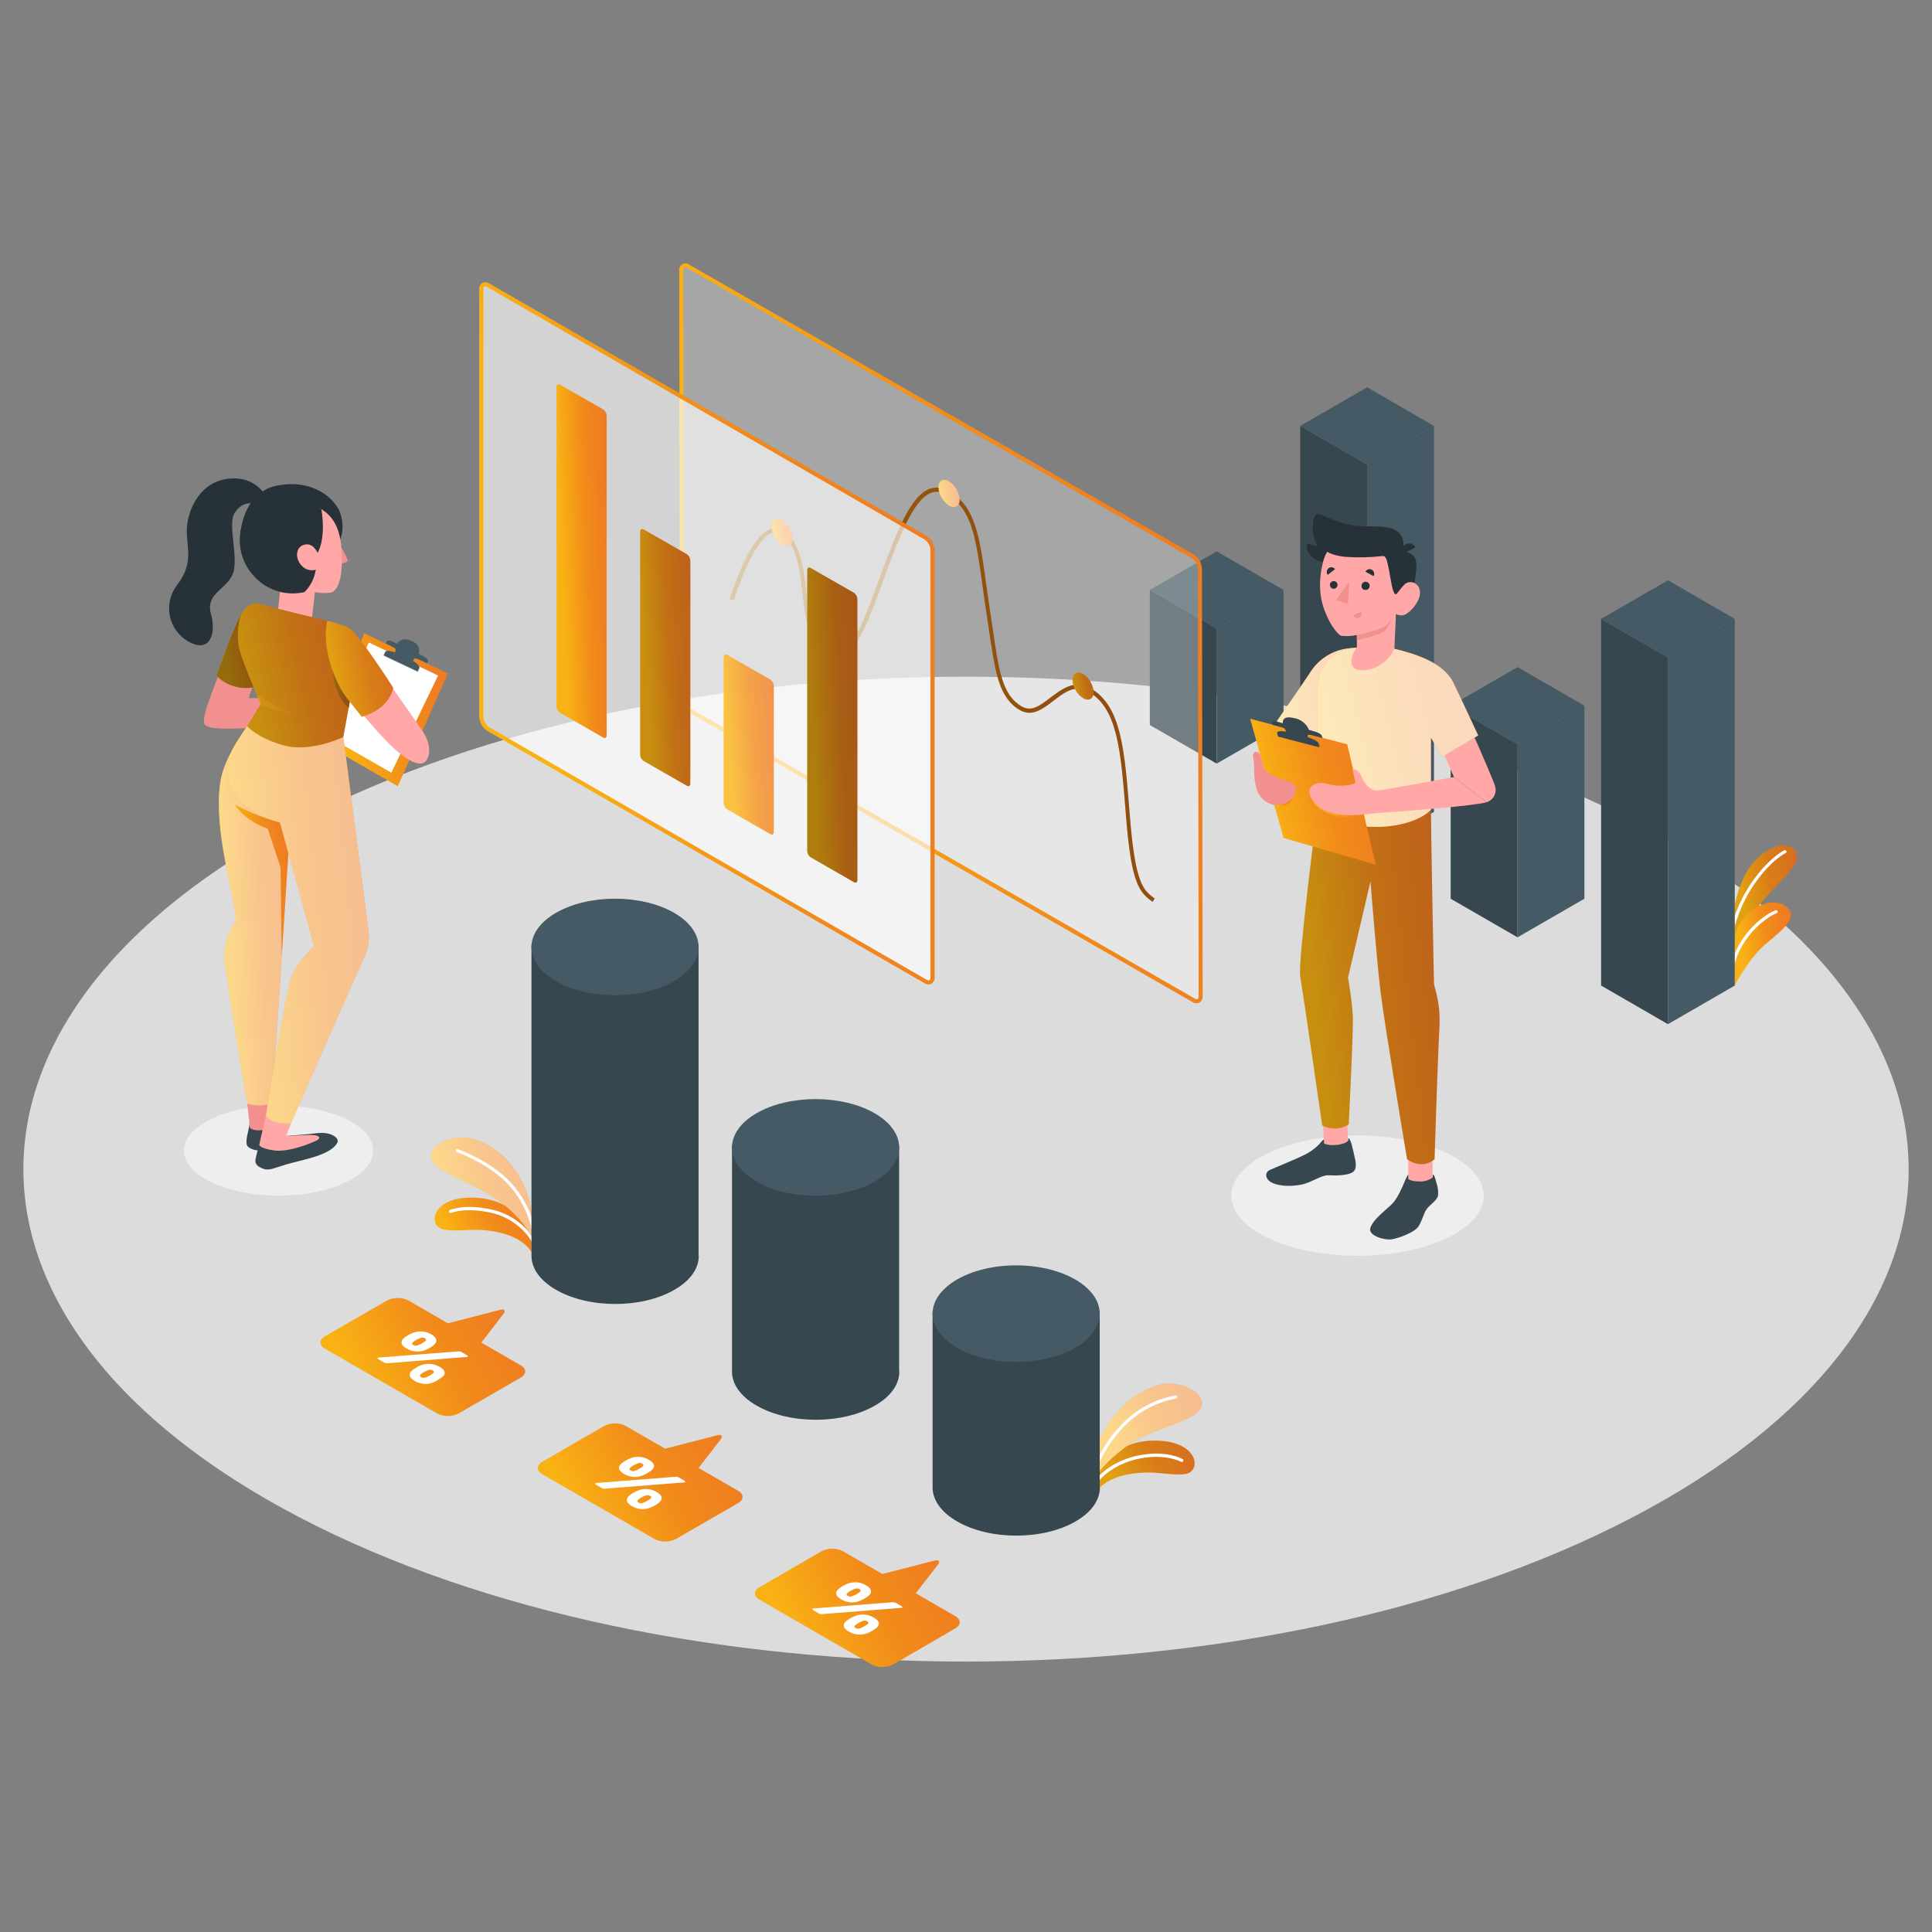 <svg width="324" height="324" viewBox="0 0 324 324" fill="none" xmlns="http://www.w3.org/2000/svg">
<rect x="0" y="0" width="324" height="324" fill="#808080" stroke="none"/>
<path d="M50.221 254.46C111.948 286.711 212.039 286.711 273.781 254.46C335.522 222.209 335.515 169.921 273.781 137.671C212.046 105.42 111.962 105.42 50.221 137.671C-11.521 169.921 -11.507 222.237 50.221 254.46Z" fill="#DCDCDC"/>
<path d="M46.716 200.509C55.473 200.509 62.572 197.126 62.572 192.953C62.572 188.781 55.473 185.398 46.716 185.398C37.958 185.398 30.859 188.781 30.859 192.953C30.859 197.126 37.958 200.509 46.716 200.509Z" fill="#EEEEEE"/>
<path d="M227.66 210.597C239.348 210.597 248.823 206.08 248.823 200.509C248.823 194.938 239.348 190.421 227.66 190.421C215.973 190.421 206.498 194.938 206.498 200.509C206.498 206.08 215.973 210.597 227.66 210.597Z" fill="#EEEEEE"/>
<path d="M290.928 159.005C290.928 159.005 292.563 153.955 297.883 148.573C300.229 146.199 301.761 144.543 301.271 143.128C300.829 141.88 299.339 141.231 297.207 142.238C294.178 143.674 292.135 146.337 290.928 151.685V159.005Z" fill="url(#paint0_linear_495_33619)"/>
<path opacity="0.1" d="M290.928 159.005C290.928 159.005 292.563 153.955 297.883 148.573C300.229 146.199 301.761 144.543 301.271 143.128C300.829 141.88 299.339 141.231 297.207 142.238C294.178 143.674 292.135 146.337 290.928 151.685V159.005Z" fill="black"/>
<path d="M290.588 155.831H290.526C290.46 155.814 290.403 155.77 290.368 155.711C290.333 155.652 290.323 155.581 290.34 155.514C292.237 148.186 297.143 143.646 299.22 142.597C299.283 142.568 299.354 142.564 299.42 142.586C299.485 142.607 299.54 142.654 299.572 142.715C299.601 142.776 299.605 142.846 299.583 142.911C299.561 142.975 299.515 143.028 299.455 143.06C297.447 144.074 292.693 148.49 290.844 155.645C290.827 155.7 290.793 155.747 290.747 155.781C290.701 155.815 290.645 155.832 290.588 155.831Z" fill="white"/>
<path d="M290.928 165.277C290.928 165.277 293.198 160.827 295.937 158.46C298.676 156.094 302.195 153.679 299.215 151.829C296.234 149.98 291.328 153.61 290.935 157.191L290.928 165.277Z" fill="url(#paint1_linear_495_33619)"/>
<path d="M290.59 162.11H290.535C290.469 162.094 290.412 162.052 290.376 161.994C290.339 161.936 290.327 161.867 290.342 161.8C291.632 156.28 296.262 153.161 297.801 152.644C297.864 152.63 297.93 152.641 297.986 152.674C298.042 152.707 298.084 152.759 298.104 152.821C298.124 152.882 298.12 152.949 298.093 153.008C298.066 153.067 298.019 153.114 297.96 153.14C296.58 153.61 292.067 156.68 290.846 161.917C290.83 161.973 290.797 162.022 290.751 162.057C290.705 162.092 290.648 162.111 290.59 162.11Z" fill="white"/>
<path d="M89.131 210.01C89.131 210.01 88.082 207.678 83.701 206.691C79.436 205.732 77.318 206.691 74.441 206.194C71.563 205.698 72.316 200.323 80.057 200.882C87.144 201.392 89.131 206.967 89.131 206.967V210.01Z" fill="url(#paint2_linear_495_33619)"/>
<path d="M89.551 208.727C89.5 208.726 89.452 208.71 89.41 208.682C89.368 208.654 89.336 208.614 89.316 208.568C88.626 206.919 86.073 204.228 82.478 203.407C78.014 202.393 75.64 203.407 75.62 203.407C75.558 203.428 75.49 203.425 75.431 203.399C75.371 203.373 75.323 203.325 75.296 203.266C75.27 203.206 75.266 203.139 75.286 203.077C75.306 203.015 75.349 202.963 75.406 202.931C75.509 202.889 77.966 201.82 82.588 202.876C86.584 203.786 89.13 206.712 89.792 208.347C89.806 208.378 89.813 208.412 89.813 208.446C89.814 208.48 89.807 208.514 89.794 208.545C89.781 208.577 89.762 208.605 89.738 208.629C89.714 208.654 89.686 208.673 89.654 208.685L89.551 208.727Z" fill="white"/>
<path d="M89.13 207.354C88.257 205.79 87.138 204.376 85.818 203.165C81.678 199.15 76.158 197.887 73.398 195.693C70.362 193.326 74.04 190.594 77.945 190.766C80.181 190.87 82.54 192.346 83.838 193.409C88.405 197.142 89.157 203.165 89.157 203.165L89.13 207.354Z" fill="url(#paint3_linear_495_33619)"/>
<path opacity="0.5" d="M89.13 207.354C88.257 205.79 87.138 204.376 85.818 203.165C81.678 199.15 76.158 197.887 73.398 195.693C70.362 193.326 74.04 190.594 77.945 190.766C80.181 190.87 82.54 192.346 83.838 193.409C88.405 197.142 89.157 203.165 89.157 203.165L89.13 207.354Z" fill="white"/>
<path d="M89.552 206.947C89.49 206.946 89.43 206.923 89.384 206.883C89.337 206.842 89.306 206.787 89.296 206.726C88.753 203.825 87.437 201.124 85.488 198.908C82.231 195.203 76.662 193.216 76.6 193.195C76.537 193.171 76.486 193.125 76.456 193.064C76.427 193.004 76.422 192.935 76.442 192.871C76.453 192.838 76.47 192.808 76.493 192.782C76.515 192.757 76.543 192.736 76.574 192.721C76.605 192.706 76.638 192.698 76.672 192.696C76.707 192.695 76.741 192.7 76.773 192.712C77.007 192.788 82.528 194.782 85.874 198.563C87.903 200.849 89.266 203.649 89.814 206.657C89.819 206.691 89.817 206.726 89.808 206.759C89.799 206.792 89.783 206.823 89.762 206.85C89.741 206.877 89.714 206.9 89.684 206.916C89.654 206.933 89.621 206.943 89.586 206.947H89.552Z" fill="white"/>
<path d="M183.824 250.237C183.824 250.237 184.997 247.96 189.427 247.208C193.733 246.477 195.796 247.519 198.701 247.208C201.606 246.898 201.136 241.454 193.374 241.598C186.274 241.73 183.99 247.187 183.99 247.187L183.824 250.237Z" fill="url(#paint4_linear_495_33619)"/>
<path opacity="0.1" d="M183.824 250.237C183.824 250.237 184.997 247.96 189.427 247.208C193.733 246.477 195.796 247.519 198.701 247.208C201.606 246.898 201.136 241.454 193.374 241.598C186.274 241.73 183.99 247.187 183.99 247.187L183.824 250.237Z" fill="black"/>
<path d="M183.488 249.147C183.434 249.145 183.382 249.128 183.337 249.099C183.309 249.079 183.285 249.055 183.267 249.026C183.248 248.998 183.236 248.966 183.23 248.932C183.225 248.899 183.225 248.865 183.233 248.832C183.241 248.799 183.255 248.767 183.274 248.74C184.924 246.38 187.925 244.6 191.313 244.007C195.667 243.227 198.213 244.607 198.323 244.697C198.353 244.713 198.379 244.735 198.4 244.761C198.421 244.787 198.436 244.818 198.446 244.85C198.455 244.882 198.458 244.916 198.454 244.95C198.45 244.983 198.44 245.016 198.423 245.045C198.407 245.074 198.385 245.1 198.359 245.121C198.332 245.142 198.302 245.158 198.27 245.167C198.238 245.176 198.204 245.179 198.17 245.176C198.137 245.172 198.104 245.161 198.075 245.145C198.075 245.145 195.57 243.8 191.403 244.545C188.153 245.124 185.269 246.815 183.702 249.064C183.675 249.093 183.641 249.115 183.604 249.129C183.567 249.143 183.528 249.149 183.488 249.147Z" fill="white"/>
<path d="M184.136 247.042C185.138 245.782 186.276 244.637 187.53 243.627C191.898 239.846 197.425 239.232 200.351 237.189C203.511 234.988 199.985 232.063 196.073 232.028C193.837 232.028 191.401 233.36 190.042 234.353C187.145 236.524 184.979 239.525 183.832 242.958L184.136 247.042Z" fill="url(#paint5_linear_495_33619)"/>
<path opacity="0.5" d="M184.136 247.042C185.138 245.782 186.276 244.637 187.53 243.627C191.898 239.846 197.425 239.232 200.351 237.189C203.511 234.988 199.985 232.063 196.073 232.028C193.837 232.028 191.401 233.36 190.042 234.353C187.145 236.524 184.979 239.525 183.832 242.958L184.136 247.042Z" fill="white"/>
<path d="M183.487 246.987H183.39C183.327 246.964 183.275 246.918 183.244 246.857C183.214 246.797 183.207 246.728 183.225 246.663C184.303 243.701 186.007 241.007 188.22 238.763C190.621 236.287 193.74 234.628 197.135 234.022C197.168 234.017 197.202 234.019 197.234 234.028C197.267 234.037 197.297 234.052 197.324 234.072C197.35 234.093 197.372 234.119 197.388 234.148C197.404 234.177 197.415 234.21 197.418 234.243C197.423 234.277 197.421 234.312 197.412 234.345C197.403 234.378 197.387 234.409 197.366 234.436C197.345 234.464 197.318 234.486 197.288 234.503C197.258 234.519 197.225 234.529 197.19 234.533C193.921 235.153 190.92 236.756 188.586 239.128C186.442 241.311 184.795 243.93 183.756 246.808C183.738 246.864 183.701 246.912 183.652 246.944C183.604 246.977 183.545 246.992 183.487 246.987Z" fill="white"/>
<path d="M117.15 210.59V158.46H89.129V210.597C89.129 212.667 90.509 214.737 93.269 216.31C98.741 219.47 107.614 219.47 113.086 216.31C115.846 214.73 117.184 212.667 117.191 210.597L117.15 210.59Z" fill="#37474F"/>
<path d="M93.234 164.532C87.755 161.372 87.755 156.252 93.234 153.085C98.713 149.918 107.579 149.925 113.051 153.085C118.522 156.245 118.522 161.365 113.051 164.532C107.579 167.699 98.706 167.686 93.234 164.532Z" fill="#455A64"/>
<path d="M150.786 230.013V192.063H122.758V230.013C122.758 232.083 124.138 234.153 126.898 235.727C132.37 238.887 141.243 238.887 146.715 235.727C149.475 234.153 150.82 232.083 150.82 230.013H150.786Z" fill="#37474F"/>
<path d="M126.864 198.142C121.392 194.982 121.392 189.862 126.864 186.695C132.335 183.528 141.209 183.535 146.68 186.695C152.152 189.855 152.159 194.975 146.68 198.142C141.202 201.309 132.328 201.33 126.864 198.142Z" fill="#455A64"/>
<path d="M184.424 249.43V219.96H156.396V249.437C156.396 251.507 157.776 253.577 160.536 255.157C166.008 258.317 174.882 258.317 180.353 255.157C183.113 253.577 184.452 251.507 184.459 249.437L184.424 249.43Z" fill="#37474F"/>
<path d="M170.41 228.392C178.15 228.392 184.424 224.768 184.424 220.298C184.424 215.828 178.15 212.204 170.41 212.204C162.671 212.204 156.396 215.828 156.396 220.298C156.396 224.768 162.671 228.392 170.41 228.392Z" fill="#455A64"/>
<path d="M87.334 228.971L80.717 225.156L84.381 220.409C84.85 219.801 84.63 219.47 83.891 219.656L75.115 221.92L68.497 218.097C67.942 217.815 67.327 217.667 66.703 217.667C66.08 217.667 65.465 217.815 64.909 218.097L54.483 224.1C53.49 224.673 53.49 225.597 54.483 226.17L73.32 237.045C73.876 237.327 74.491 237.474 75.115 237.474C75.738 237.474 76.353 237.327 76.909 237.045L87.334 231.021C88.321 230.469 88.321 229.544 87.334 228.971Z" fill="url(#paint6_linear_495_33619)"/>
<path d="M76.75 226.632C76.858 226.622 76.966 226.622 77.074 226.632C77.181 226.646 77.284 226.681 77.378 226.736L78.323 227.281C78.387 227.312 78.436 227.366 78.461 227.433C78.461 227.488 78.461 227.536 78.364 227.571C78.342 227.577 78.318 227.577 78.295 227.571C78.261 227.579 78.226 227.579 78.192 227.571L65.082 228.606H64.709C64.602 228.59 64.498 228.552 64.406 228.495L63.46 227.95C63.397 227.919 63.347 227.865 63.322 227.798C63.322 227.743 63.322 227.695 63.419 227.66C63.441 227.654 63.465 227.654 63.488 227.66H63.591L76.75 226.632ZM72.527 225.756C72.246 225.943 71.954 226.112 71.651 226.26C71.406 226.384 71.149 226.483 70.885 226.556C70.607 226.626 70.322 226.661 70.036 226.66C69.397 226.661 68.77 226.49 68.221 226.163C67.959 226.035 67.725 225.857 67.531 225.639C67.406 225.495 67.335 225.312 67.331 225.121C67.334 224.941 67.4 224.768 67.517 224.631C67.655 224.453 67.823 224.301 68.014 224.183C68.145 224.088 68.281 224.001 68.421 223.921C68.552 223.845 68.711 223.762 68.884 223.679C69.132 223.554 69.394 223.457 69.663 223.389C70.237 223.247 70.836 223.247 71.409 223.389C71.728 223.476 72.034 223.603 72.32 223.769C72.569 223.899 72.789 224.077 72.969 224.293C73.096 224.436 73.169 224.619 73.175 224.811C73.167 224.99 73.101 225.161 72.989 225.301C72.863 225.478 72.706 225.632 72.527 225.756ZM73.831 231.152C73.564 231.351 73.282 231.531 72.989 231.69C72.743 231.814 72.484 231.911 72.216 231.98C71.94 232.056 71.654 232.093 71.368 232.09C71.062 232.089 70.758 232.047 70.464 231.966C70.144 231.885 69.838 231.76 69.553 231.593C69.307 231.459 69.087 231.282 68.904 231.069C68.777 230.924 68.706 230.738 68.704 230.545C68.71 230.366 68.773 230.194 68.884 230.055C69.024 229.879 69.195 229.729 69.387 229.613C69.516 229.515 69.652 229.427 69.794 229.351C69.943 229.261 70.098 229.18 70.257 229.109C70.503 228.984 70.762 228.887 71.03 228.82C71.308 228.751 71.592 228.714 71.878 228.709C72.515 228.709 73.139 228.881 73.686 229.206C73.949 229.332 74.184 229.511 74.376 229.73C74.498 229.87 74.565 230.049 74.565 230.234C74.565 230.419 74.498 230.598 74.376 230.738C74.219 230.906 74.035 231.046 73.831 231.152ZM69.436 224.942C69.299 225.019 69.186 225.134 69.111 225.273C69.111 225.37 69.111 225.466 69.311 225.563C69.461 225.653 69.634 225.694 69.808 225.68C70.009 225.648 70.202 225.583 70.381 225.487C70.642 225.362 70.894 225.216 71.133 225.052C71.273 224.977 71.389 224.861 71.464 224.721C71.464 224.624 71.43 224.528 71.264 224.431C71.113 224.34 70.936 224.301 70.76 224.321C70.562 224.349 70.371 224.412 70.195 224.507C69.931 224.622 69.677 224.758 69.436 224.914V224.942ZM70.747 230.338C70.606 230.413 70.491 230.528 70.415 230.669C70.415 230.758 70.415 230.855 70.616 230.952C70.765 231.048 70.943 231.089 71.119 231.069C71.317 231.038 71.508 230.975 71.685 230.883C71.95 230.759 72.203 230.613 72.444 230.448C72.583 230.373 72.696 230.257 72.768 230.117C72.768 230.02 72.768 229.924 72.568 229.827C72.419 229.737 72.245 229.695 72.072 229.71C71.873 229.741 71.681 229.806 71.506 229.903C71.242 230.018 70.988 230.154 70.747 230.31V230.338Z" fill="white"/>
<path d="M123.78 250.003L117.149 246.18L120.813 241.44C121.276 240.833 121.055 240.494 120.317 240.688L111.54 242.944L104.923 239.128C104.368 238.846 103.754 238.699 103.132 238.699C102.51 238.699 101.896 238.846 101.342 239.128L90.93 245.145C89.943 245.718 89.943 246.649 90.93 247.215L109.766 258.096C110.323 258.376 110.938 258.521 111.56 258.521C112.183 258.521 112.798 258.376 113.354 258.096L123.78 252.073C124.774 251.5 124.774 250.575 123.78 250.003Z" fill="url(#paint7_linear_495_33619)"/>
<path d="M113.195 247.663H113.526C113.633 247.681 113.736 247.718 113.83 247.774L114.768 248.319C114.851 248.367 114.899 248.416 114.906 248.471C114.913 248.526 114.906 248.567 114.816 248.609C114.794 248.614 114.77 248.614 114.747 248.609H114.644L101.534 249.644C101.424 249.654 101.313 249.654 101.203 249.644C101.095 249.629 100.991 249.591 100.899 249.533L99.961 248.995C99.878 248.947 99.83 248.892 99.823 248.843C99.82 248.813 99.828 248.782 99.844 248.756C99.86 248.73 99.884 248.71 99.912 248.698H99.981H100.085L113.195 247.663ZM108.972 246.787C108.695 246.976 108.404 247.144 108.103 247.291C107.856 247.415 107.597 247.512 107.33 247.581C107.053 247.656 106.768 247.694 106.481 247.691C106.176 247.69 105.872 247.648 105.577 247.567C105.258 247.486 104.951 247.36 104.666 247.194C104.418 247.06 104.196 246.882 104.011 246.67C103.886 246.531 103.817 246.35 103.817 246.163C103.817 245.975 103.886 245.795 104.011 245.656C104.151 245.481 104.318 245.332 104.508 245.214C104.638 245.118 104.774 245.031 104.915 244.952C105.067 244.863 105.223 244.782 105.384 244.71C105.63 244.585 105.889 244.488 106.157 244.42C106.603 244.307 107.068 244.282 107.524 244.349C107.98 244.415 108.418 244.571 108.813 244.807C109.063 244.939 109.285 245.117 109.469 245.331C109.596 245.474 109.667 245.658 109.669 245.849C109.664 246.028 109.598 246.201 109.483 246.339C109.341 246.518 109.168 246.67 108.972 246.787ZM110.283 252.183C110.003 252.371 109.71 252.539 109.407 252.687C109.163 252.812 108.906 252.909 108.641 252.976C108.363 253.046 108.078 253.081 107.792 253.08C107.153 253.081 106.526 252.91 105.977 252.583C105.728 252.453 105.506 252.278 105.322 252.066C105.195 251.92 105.124 251.734 105.122 251.541C105.13 251.362 105.195 251.19 105.308 251.051C105.447 250.875 105.615 250.723 105.805 250.603C105.943 250.506 106.081 250.423 106.212 250.341C106.343 250.258 106.502 250.182 106.674 250.099C106.923 249.974 107.184 249.877 107.454 249.809C107.733 249.746 108.017 249.711 108.303 249.706C108.606 249.705 108.907 249.744 109.2 249.823C109.52 249.905 109.827 250.033 110.111 250.203C110.36 250.335 110.583 250.513 110.766 250.727C110.891 250.865 110.96 251.045 110.96 251.231C110.96 251.417 110.891 251.596 110.766 251.734C110.631 251.91 110.468 252.061 110.283 252.183ZM105.888 245.973C105.747 246.049 105.632 246.164 105.557 246.304C105.557 246.394 105.591 246.49 105.757 246.587C105.906 246.683 106.084 246.725 106.26 246.704C106.458 246.672 106.648 246.609 106.826 246.518C107.092 246.395 107.346 246.247 107.585 246.076C107.723 246.003 107.836 245.89 107.909 245.752C107.909 245.656 107.875 245.559 107.709 245.462C107.562 245.369 107.387 245.327 107.213 245.345C107.012 245.376 106.818 245.441 106.64 245.538C106.378 245.653 106.127 245.789 105.888 245.945V245.973ZM107.192 251.369C107.057 251.446 106.945 251.558 106.868 251.693C106.868 251.79 106.902 251.886 107.068 251.983C107.215 252.077 107.39 252.118 107.564 252.1C107.764 252.069 107.957 252.006 108.137 251.914C108.398 251.785 108.65 251.638 108.889 251.472C109.027 251.397 109.142 251.284 109.22 251.148C109.255 251.051 109.22 250.955 109.02 250.858C108.87 250.765 108.693 250.724 108.517 250.741C108.32 250.773 108.129 250.836 107.951 250.927C107.689 251.049 107.436 251.187 107.192 251.341V251.369Z" fill="white"/>
<path d="M160.198 271.02L153.581 267.204L157.252 262.45C157.714 261.85 157.494 261.512 156.755 261.705L147.978 263.961L141.361 260.146C140.805 259.863 140.191 259.716 139.567 259.716C138.944 259.716 138.329 259.863 137.773 260.146L127.347 266.19C126.361 266.763 126.361 267.694 127.347 268.26L146.184 279.141C146.741 279.421 147.356 279.566 147.978 279.566C148.601 279.566 149.216 279.421 149.772 279.141L160.198 273.09C161.192 272.538 161.192 271.613 160.198 271.02Z" fill="url(#paint8_linear_495_33619)"/>
<path d="M149.614 268.702H149.938C150.046 268.718 150.149 268.755 150.242 268.812L151.187 269.357C151.27 269.405 151.318 269.454 151.325 269.509C151.332 269.564 151.325 269.605 151.235 269.647H151.166H151.063L137.953 270.682C137.845 270.692 137.736 270.692 137.628 270.682C137.52 270.668 137.417 270.63 137.325 270.571L136.386 270.033C136.304 269.985 136.255 269.93 136.248 269.881C136.246 269.851 136.254 269.82 136.27 269.794C136.286 269.768 136.31 269.748 136.338 269.737H136.407C136.441 269.729 136.477 269.729 136.511 269.737L149.614 268.702ZM145.391 267.825C145.112 268.016 144.819 268.184 144.515 268.329C144.271 268.454 144.014 268.551 143.749 268.619C143.472 268.694 143.187 268.732 142.9 268.729C142.592 268.728 142.286 268.686 141.989 268.605C141.672 268.524 141.367 268.399 141.085 268.232C140.837 268.098 140.615 267.921 140.43 267.708C140.303 267.563 140.232 267.377 140.23 267.184C140.238 267.004 140.303 266.833 140.416 266.694C140.557 266.519 140.725 266.368 140.913 266.245C141.051 266.149 141.189 266.066 141.32 265.99C141.451 265.914 141.61 265.831 141.782 265.741C142.29 265.493 142.846 265.359 143.411 265.348C144.047 265.35 144.671 265.522 145.218 265.845C145.468 265.977 145.69 266.155 145.874 266.369C145.999 266.513 146.069 266.696 146.074 266.887C146.065 267.066 146 267.237 145.888 267.377C145.75 267.555 145.582 267.707 145.391 267.825ZM146.695 273.221C146.416 273.407 146.126 273.576 145.826 273.725C145.582 273.849 145.325 273.946 145.06 274.015C144.482 274.161 143.878 274.161 143.3 274.015C142.983 273.931 142.678 273.803 142.396 273.635C142.133 273.509 141.898 273.33 141.706 273.111C141.578 272.969 141.507 272.784 141.506 272.593C141.51 272.414 141.573 272.242 141.686 272.103C141.829 271.928 141.999 271.777 142.189 271.655C142.32 271.56 142.456 271.473 142.596 271.393C142.728 271.317 142.886 271.234 143.059 271.151C143.562 270.892 144.121 270.757 144.687 270.758C144.99 270.757 145.292 270.796 145.584 270.875C145.902 270.959 146.206 271.086 146.488 271.255C146.751 271.381 146.986 271.559 147.178 271.779C147.306 271.921 147.377 272.105 147.378 272.296C147.374 272.475 147.311 272.647 147.199 272.786C147.057 272.959 146.887 273.107 146.695 273.221ZM142.3 267.011C142.163 267.089 142.05 267.203 141.975 267.342C141.975 267.432 142.01 267.529 142.176 267.625C142.324 267.718 142.498 267.759 142.672 267.742C142.872 267.711 143.065 267.648 143.245 267.556C143.51 267.431 143.764 267.283 144.004 267.115C144.142 267.041 144.255 266.928 144.328 266.79C144.363 266.694 144.328 266.597 144.128 266.5C143.978 266.407 143.801 266.366 143.625 266.383C143.426 266.415 143.235 266.48 143.059 266.576C142.796 266.693 142.542 266.829 142.3 266.983V267.011ZM143.611 272.407C143.474 272.485 143.36 272.596 143.28 272.731C143.28 272.828 143.28 272.924 143.487 273.021C143.634 273.115 143.809 273.156 143.983 273.138C144.181 273.107 144.372 273.044 144.549 272.952C144.812 272.823 145.066 272.676 145.308 272.51C145.446 272.435 145.561 272.323 145.639 272.186C145.676 272.089 145.607 271.993 145.432 271.896C145.285 271.803 145.11 271.761 144.936 271.779C144.738 271.81 144.547 271.873 144.37 271.965C144.107 272.092 143.853 272.237 143.611 272.4V272.407Z" fill="white"/>
<path d="M254.494 157.191L243.281 150.719V118.351L254.494 124.823V157.191Z" fill="#37474F"/>
<path d="M254.494 157.191L265.707 150.718V118.351L254.494 124.823V157.191Z" fill="#455A64"/>
<path d="M243.281 118.351L254.494 124.823L265.706 118.351L254.494 111.878L243.281 118.351Z" fill="#455A64"/>
<path d="M229.267 142.625L218.055 136.153V71.424L229.267 77.896V142.625Z" fill="#37474F"/>
<path d="M229.268 142.625L240.48 136.153V71.424L229.268 77.896V142.625Z" fill="#455A64"/>
<path d="M218.055 71.424L229.267 77.896L240.48 71.424L229.267 64.951L218.055 71.424Z" fill="#455A64"/>
<path d="M204.041 128.059L192.828 121.587V98.934L204.041 105.406V128.059Z" fill="#37474F"/>
<path d="M204.041 128.059L215.254 121.587V98.934L204.041 105.406V128.059Z" fill="#455A64"/>
<path d="M192.828 98.934L204.041 105.406L215.253 98.934L204.041 92.462L192.828 98.934Z" fill="#455A64"/>
<path d="M279.72 171.757L268.508 165.278V103.792L279.713 110.264L279.72 171.757Z" fill="#37474F"/>
<path d="M279.715 171.757L290.927 165.278V103.792L279.715 110.264V171.757Z" fill="#455A64"/>
<path d="M268.508 103.792L279.713 110.264L290.926 103.792L279.72 97.312L268.508 103.792Z" fill="#455A64"/>
<g opacity="0.3">
<path d="M201.33 167.058L201.213 95.381C201.188 94.966 201.067 94.562 200.859 94.203C200.65 93.843 200.36 93.538 200.012 93.311L115.446 44.7C114.756 44.321 114.252 44.631 114.252 45.39L114.39 117.04C114.413 117.455 114.533 117.859 114.742 118.219C114.95 118.579 115.241 118.884 115.591 119.11L200.164 167.755C200.806 168.134 201.33 167.824 201.33 167.058Z" fill="white"/>
</g>
<path d="M200.681 168.258C200.437 168.249 200.2 168.178 199.991 168.051L115.418 119.406C115.014 119.152 114.678 118.804 114.437 118.392C114.197 117.98 114.06 117.516 114.038 117.04L113.906 45.39C113.878 45.18 113.912 44.966 114.005 44.775C114.098 44.585 114.246 44.426 114.429 44.319C114.612 44.213 114.823 44.163 115.035 44.177C115.247 44.191 115.449 44.267 115.618 44.396L200.191 93C200.594 93.255 200.93 93.603 201.17 94.015C201.41 94.427 201.547 94.89 201.571 95.367L201.688 167.044C201.705 167.253 201.666 167.463 201.575 167.652C201.484 167.841 201.344 168.003 201.171 168.12C201.023 168.209 200.854 168.257 200.681 168.258ZM114.914 44.852C114.869 44.84 114.821 44.84 114.776 44.852C114.708 44.91 114.657 44.984 114.625 45.067C114.594 45.15 114.584 45.24 114.596 45.328L114.714 117.005C114.733 117.368 114.839 117.72 115.023 118.034C115.207 118.347 115.463 118.612 115.769 118.806L200.343 167.451C200.55 167.568 200.729 167.603 200.84 167.534C200.95 167.465 201.019 167.299 201.019 167.058L200.902 95.38C200.879 95.027 200.776 94.684 200.599 94.377C200.421 94.071 200.176 93.81 199.88 93.614L115.273 44.969C115.165 44.9 115.041 44.86 114.914 44.852Z" fill="url(#paint9_linear_495_33619)"/>
<path d="M193.297 151.243C191.055 149.649 189.744 148.207 188.854 137.126L188.778 136.18C187.943 125.768 187.398 118.896 182.65 116.06C180.373 114.68 178.552 116.06 176.627 117.557C174.881 118.889 173.087 120.255 171.065 119.103C167.512 117.033 166.925 112.934 165.821 105.455C165.683 104.53 165.545 103.557 165.387 102.536C165.145 100.942 164.938 99.459 164.745 98.065C163.655 90.213 162.992 85.465 158.977 83.043C158.581 82.763 158.126 82.579 157.646 82.506C157.167 82.433 156.678 82.473 156.217 82.623C153.174 83.685 150.793 90.123 148.275 96.947C148.081 97.451 147.895 97.982 147.695 98.513C145.867 103.543 143.797 109.25 140.933 110.305C140.528 110.453 140.095 110.508 139.666 110.465C139.237 110.422 138.823 110.283 138.456 110.057C135.606 108.442 135.096 104.026 134.606 99.748C134.116 95.47 133.64 91.172 130.949 89.55C130.721 89.403 130.46 89.313 130.189 89.29C129.918 89.268 129.646 89.312 129.396 89.419C126.057 90.716 123.097 100.597 123.069 100.694L122.379 100.5C122.503 100.079 125.463 90.199 129.113 88.77C129.462 88.626 129.84 88.568 130.216 88.6C130.592 88.632 130.954 88.755 131.273 88.957C134.247 90.737 134.764 95.27 135.268 99.652C135.772 104.033 136.227 108.001 138.78 109.443C139.059 109.62 139.374 109.73 139.702 109.764C140.03 109.799 140.362 109.758 140.671 109.643C143.231 108.698 145.335 102.915 147.026 98.265C147.226 97.727 147.412 97.202 147.605 96.692C150.296 89.412 152.622 83.126 155.968 81.953C156.523 81.773 157.111 81.724 157.688 81.809C158.265 81.894 158.815 82.111 159.294 82.443C163.586 85.037 164.269 89.902 165.387 97.961C165.58 99.341 165.787 100.832 166.028 102.419C166.187 103.447 166.325 104.42 166.463 105.337C167.519 112.61 168.105 116.612 171.369 118.489C172.99 119.42 174.46 118.295 176.164 116.998C178.096 115.522 180.304 113.859 182.961 115.453C188.005 118.475 188.571 125.492 189.419 136.111L189.495 137.057C190.406 148.359 191.772 149.325 193.635 150.67L193.297 151.243Z" fill="url(#paint10_linear_495_33619)"/>
<g opacity="0.4">
<path d="M193.297 151.243C191.055 149.649 189.744 148.207 188.854 137.126L188.778 136.18C187.943 125.768 187.398 118.896 182.65 116.06C180.373 114.68 178.552 116.06 176.627 117.557C174.881 118.889 173.087 120.255 171.065 119.103C167.512 117.033 166.925 112.934 165.821 105.455C165.683 104.53 165.545 103.557 165.387 102.536C165.145 100.942 164.938 99.459 164.745 98.065C163.655 90.213 162.992 85.465 158.977 83.043C158.581 82.763 158.126 82.579 157.646 82.506C157.167 82.433 156.678 82.473 156.217 82.623C153.174 83.685 150.793 90.123 148.275 96.947C148.081 97.451 147.895 97.982 147.695 98.513C145.867 103.543 143.797 109.25 140.933 110.305C140.528 110.453 140.095 110.508 139.666 110.465C139.237 110.422 138.823 110.283 138.456 110.057C135.606 108.442 135.096 104.026 134.606 99.748C134.116 95.47 133.64 91.172 130.949 89.55C130.721 89.403 130.46 89.313 130.189 89.29C129.918 89.268 129.646 89.312 129.396 89.419C126.057 90.716 123.097 100.597 123.069 100.694L122.379 100.5C122.503 100.079 125.463 90.199 129.113 88.77C129.462 88.626 129.84 88.568 130.216 88.6C130.592 88.632 130.954 88.755 131.273 88.957C134.247 90.737 134.764 95.27 135.268 99.652C135.772 104.033 136.227 108.001 138.78 109.443C139.059 109.62 139.374 109.73 139.702 109.764C140.03 109.799 140.362 109.758 140.671 109.643C143.231 108.698 145.335 102.915 147.026 98.265C147.226 97.727 147.412 97.202 147.605 96.692C150.296 89.412 152.622 83.126 155.968 81.953C156.523 81.773 157.111 81.724 157.688 81.809C158.265 81.894 158.815 82.111 159.294 82.443C163.586 85.037 164.269 89.902 165.387 97.961C165.58 99.341 165.787 100.832 166.028 102.419C166.187 103.447 166.325 104.42 166.463 105.337C167.519 112.61 168.105 116.612 171.369 118.489C172.99 119.42 174.46 118.295 176.164 116.998C178.096 115.522 180.304 113.859 182.961 115.453C188.005 118.475 188.571 125.492 189.419 136.111L189.495 137.057C190.406 148.359 191.772 149.325 193.635 150.67L193.297 151.243Z" fill="black"/>
</g>
<path d="M181.63 113.01C182.143 113.346 182.57 113.798 182.878 114.328C183.186 114.859 183.366 115.454 183.403 116.067C183.403 117.191 182.609 117.647 181.637 117.088C181.121 116.754 180.692 116.303 180.384 115.772C180.076 115.241 179.897 114.644 179.863 114.031C179.863 112.934 180.629 112.479 181.63 113.01Z" fill="url(#paint11_linear_495_33619)"/>
<g opacity="0.2">
<path d="M181.63 113.01C182.143 113.346 182.57 113.798 182.878 114.328C183.186 114.859 183.366 115.454 183.403 116.067C183.403 117.191 182.609 117.647 181.637 117.088C181.121 116.754 180.692 116.303 180.384 115.772C180.076 115.241 179.897 114.644 179.863 114.031C179.863 112.934 180.629 112.479 181.63 113.01Z" fill="black"/>
</g>
<path d="M159.157 80.711C159.671 81.046 160.098 81.497 160.405 82.028C160.712 82.559 160.89 83.155 160.923 83.768C160.923 84.892 160.137 85.348 159.164 84.789C158.648 84.456 158.219 84.005 157.91 83.474C157.602 82.942 157.424 82.346 157.391 81.732C157.391 80.58 158.177 80.152 159.157 80.711Z" fill="url(#paint12_linear_495_33619)"/>
<g opacity="0.5">
<path d="M159.157 80.711C159.671 81.046 160.098 81.497 160.405 82.028C160.712 82.559 160.89 83.155 160.923 83.768C160.923 84.892 160.137 85.348 159.164 84.789C158.648 84.456 158.219 84.005 157.91 83.474C157.602 82.942 157.424 82.346 157.391 81.732C157.391 80.58 158.177 80.152 159.157 80.711Z" fill="white"/>
</g>
<path d="M131.136 87.232C131.652 87.564 132.082 88.013 132.39 88.543C132.698 89.073 132.876 89.669 132.91 90.281C132.91 91.413 132.123 91.868 131.143 91.309C130.63 90.974 130.203 90.523 129.896 89.992C129.589 89.461 129.411 88.865 129.377 88.253C129.37 87.128 130.164 86.666 131.136 87.232Z" fill="url(#paint13_linear_495_33619)"/>
<path opacity="0.65" d="M156.389 163.897V92.22C156.366 91.806 156.246 91.403 156.039 91.043C155.832 90.683 155.543 90.378 155.195 90.15L81.91 47.84C81.221 47.46 80.717 47.77 80.717 48.529V120.207C80.739 120.621 80.859 121.025 81.066 121.384C81.274 121.744 81.563 122.05 81.91 122.277L155.195 164.587C155.858 164.974 156.389 164.663 156.389 163.897Z" fill="white"/>
<path d="M155.734 165.098C155.49 165.089 155.253 165.017 155.044 164.891L81.739 122.58C81.336 122.323 81.001 121.974 80.76 121.561C80.52 121.148 80.383 120.684 80.359 120.207V48.529C80.331 48.32 80.367 48.107 80.46 47.918C80.554 47.728 80.702 47.571 80.885 47.465C81.068 47.36 81.278 47.311 81.489 47.324C81.7 47.338 81.902 47.414 82.07 47.543L155.355 89.854C155.757 90.109 156.093 90.457 156.333 90.869C156.573 91.281 156.711 91.744 156.735 92.22V163.898C156.751 164.107 156.712 164.316 156.621 164.506C156.53 164.695 156.391 164.856 156.217 164.974C156.07 165.057 155.903 165.1 155.734 165.098ZM81.38 48.026C81.335 48.014 81.287 48.014 81.242 48.026C81.174 48.084 81.123 48.158 81.091 48.241C81.06 48.324 81.05 48.414 81.062 48.502V120.207C81.084 120.561 81.187 120.906 81.365 121.213C81.542 121.521 81.788 121.783 82.084 121.98L155.368 164.291C155.439 164.346 155.522 164.382 155.61 164.397C155.698 164.411 155.788 164.403 155.872 164.374C155.983 164.312 156.045 164.139 156.045 163.898V92.22C156.024 91.867 155.92 91.523 155.743 91.216C155.566 90.91 155.319 90.649 155.023 90.454L81.739 48.15C81.633 48.076 81.509 48.033 81.38 48.026Z" fill="url(#paint14_linear_495_33619)"/>
<path d="M143.784 147.607V100.438C143.772 100.231 143.712 100.029 143.607 99.849C143.503 99.669 143.358 99.516 143.184 99.403L135.973 95.263C135.642 95.07 135.373 95.222 135.373 95.608V142.749C135.383 142.957 135.443 143.159 135.547 143.339C135.652 143.519 135.798 143.672 135.973 143.784L143.184 147.924C143.515 148.145 143.784 147.986 143.784 147.607Z" fill="url(#paint15_linear_495_33619)"/>
<g opacity="0.3">
<path d="M143.784 147.607V100.438C143.772 100.231 143.712 100.029 143.607 99.849C143.503 99.669 143.358 99.516 143.184 99.403L135.973 95.263C135.642 95.07 135.373 95.222 135.373 95.608V142.749C135.383 142.957 135.443 143.159 135.547 143.339C135.652 143.519 135.798 143.672 135.973 143.784L143.184 147.924C143.515 148.145 143.784 147.986 143.784 147.607Z" fill="black"/>
</g>
<path d="M129.769 139.513V115.004C129.757 114.796 129.696 114.595 129.592 114.415C129.488 114.235 129.342 114.082 129.168 113.969L121.951 109.829C121.627 109.643 121.357 109.829 121.357 110.174V134.69C121.37 134.896 121.429 135.097 121.532 135.277C121.635 135.457 121.779 135.61 121.951 135.725L129.168 139.865C129.499 140.051 129.769 139.92 129.769 139.513Z" fill="url(#paint16_linear_495_33619)"/>
<g opacity="0.2">
<path d="M129.769 139.513V115.004C129.757 114.796 129.696 114.595 129.592 114.415C129.488 114.235 129.342 114.082 129.168 113.969L121.951 109.829C121.627 109.643 121.357 109.829 121.357 110.174V134.69C121.37 134.896 121.429 135.097 121.532 135.277C121.635 135.457 121.779 135.61 121.951 135.725L129.168 139.865C129.499 140.051 129.769 139.92 129.769 139.513Z" fill="white"/>
</g>
<path d="M115.769 131.426V93.966C115.757 93.758 115.696 93.557 115.592 93.377C115.488 93.197 115.342 93.044 115.168 92.931L107.951 88.791C107.627 88.598 107.357 88.75 107.357 89.136V126.589C107.369 126.796 107.428 126.998 107.531 127.177C107.634 127.357 107.778 127.51 107.951 127.624L115.168 131.764C115.486 131.957 115.769 131.806 115.769 131.426Z" fill="url(#paint17_linear_495_33619)"/>
<g opacity="0.2">
<path d="M115.769 131.426V93.966C115.757 93.758 115.696 93.557 115.592 93.377C115.488 93.197 115.342 93.044 115.168 92.931L107.951 88.791C107.627 88.598 107.357 88.75 107.357 89.136V126.589C107.369 126.796 107.428 126.998 107.531 127.177C107.634 127.357 107.778 127.51 107.951 127.624L115.168 131.764C115.486 131.957 115.769 131.806 115.769 131.426Z" fill="black"/>
</g>
<path d="M101.736 123.36V69.692C101.726 69.485 101.666 69.283 101.563 69.103C101.46 68.924 101.316 68.77 101.143 68.657L93.925 64.517C93.601 64.324 93.332 64.517 93.332 64.862V118.502C93.344 118.709 93.404 118.91 93.507 119.09C93.61 119.269 93.753 119.423 93.925 119.537L101.143 123.677C101.474 123.871 101.736 123.712 101.736 123.36Z" fill="url(#paint18_linear_495_33619)"/>
<path d="M250.754 131.937C250.657 131.419 248.125 125.527 247.083 123.208L241.805 125.678L243.826 130.308L249.291 134.538C249.823 134.376 250.272 134.015 250.544 133.531C250.817 133.046 250.892 132.475 250.754 131.937Z" fill="#FFA8A7"/>
<path d="M240.241 193.657H236.17V199.591H240.241V193.657Z" fill="#FFA8A7"/>
<path d="M225.901 186.328L221.832 186.468L222.036 192.399L226.105 192.259L225.901 186.328Z" fill="#FFA8A7"/>
<path d="M226.916 108.677C225.443 108.711 224.002 109.117 222.728 109.858C221.454 110.599 220.388 111.65 219.63 112.913C217.381 116.26 213.42 121.98 213.42 121.98L220.837 124.333L226.916 108.677Z" fill="url(#paint19_linear_495_33619)"/>
<g opacity="0.7">
<path d="M226.916 108.677C225.443 108.711 224.002 109.117 222.728 109.858C221.454 110.599 220.388 111.65 219.63 112.913C217.381 116.26 213.42 121.98 213.42 121.98L220.837 124.333L226.916 108.677Z" fill="white"/>
</g>
<path d="M239.97 135.78C239.97 139.672 240.474 164.836 240.474 164.836C240.571 165.954 241.619 168.017 241.392 172.315C241.081 178.16 240.577 194.395 240.577 194.395C240.577 194.395 238.666 196.293 235.968 194.395C235.968 194.395 232.277 172.35 231.552 166.561C230.91 161.51 229.834 147.793 229.834 147.793L226.06 163.946C226.06 163.946 226.75 167.741 226.867 170.418C226.984 173.095 226.177 188.579 226.177 188.579C225.517 188.991 224.76 189.224 223.982 189.255C223.203 189.285 222.431 189.111 221.74 188.751C221.74 188.751 218.47 166.133 218.049 163.711C217.628 161.289 220.919 135.78 220.919 135.78H239.97Z" fill="url(#paint20_linear_495_33619)"/>
<path opacity="0.2" d="M239.97 135.78C239.97 139.672 240.474 164.836 240.474 164.836C240.571 165.954 241.619 168.017 241.392 172.315C241.081 178.16 240.577 194.395 240.577 194.395C240.577 194.395 238.666 196.293 235.968 194.395C235.968 194.395 232.277 172.35 231.552 166.561C230.91 161.51 229.834 147.793 229.834 147.793L226.06 163.946C226.06 163.946 226.75 167.741 226.867 170.418C226.984 173.095 226.177 188.579 226.177 188.579C225.517 188.991 224.76 189.224 223.982 189.255C223.203 189.285 222.431 189.111 221.74 188.751C221.74 188.751 218.47 166.133 218.049 163.711C217.628 161.289 220.919 135.78 220.919 135.78H239.97Z" fill="black"/>
<path d="M233.843 108.801C237.493 109.677 242.123 111.154 243.751 114.521C245.38 117.888 247.891 123.346 247.891 123.346L241.847 126.92L239.97 123.691V135.78C237.113 138.885 227.15 140.334 220.912 135.78V115.88C220.912 112.713 222.678 108.898 227.543 108.615L233.843 108.801Z" fill="url(#paint21_linear_495_33619)"/>
<path opacity="0.7" d="M233.843 108.801C237.493 109.677 242.123 111.154 243.751 114.521C245.38 117.888 247.891 123.346 247.891 123.346L241.847 126.92L239.97 123.691V135.78C237.113 138.885 227.15 140.334 220.912 135.78V115.88C220.912 112.713 222.678 108.898 227.543 108.615L233.843 108.801Z" fill="white"/>
<path d="M235.216 92.558C235.544 92.521 235.876 92.558 236.187 92.668C236.498 92.778 236.779 92.958 237.01 93.193C237.783 93.98 237.625 95.443 237.01 98.796L234.623 99.072L235.216 92.558Z" fill="#263238"/>
<path d="M221.34 91.62C220.828 91.626 220.321 91.525 219.85 91.323C219.119 90.902 218.925 91.73 219.326 92.455C219.591 92.972 219.983 93.412 220.466 93.735C220.949 94.057 221.507 94.251 222.086 94.297C222.086 94.194 222.776 92.434 222.776 92.434L221.34 91.62Z" fill="#263238"/>
<path d="M234.099 99.072C234.451 99.286 234.954 98.603 235.389 98.147C235.561 97.951 235.78 97.802 236.025 97.714C236.27 97.626 236.533 97.601 236.791 97.643C237.048 97.684 237.29 97.79 237.495 97.951C237.7 98.111 237.861 98.322 237.963 98.561C238.687 100.086 237.045 102.122 236.079 102.791C235.809 103.024 235.472 103.167 235.117 103.198C234.761 103.229 234.405 103.147 234.099 102.964L233.844 108.801C233.417 109.736 232.765 110.551 231.947 111.173C231.128 111.794 230.167 112.203 229.152 112.361C225.702 112.824 226.426 110.002 227.551 108.615V106.49C226.694 106.675 225.814 106.722 224.943 106.628C224.494 106.51 223.432 105.248 222.742 103.778C221.969 102.156 220.671 99.279 221.831 94.415C223.059 89.191 228.669 89.032 232.022 91.137C235.375 93.242 234.099 99.072 234.099 99.072Z" fill="#FFA8A7"/>
<path d="M234.099 99.665C234.272 99.665 234.955 98.548 235.389 98.147C236.003 97.588 235.217 92.558 235.217 92.558C235.217 92.558 235.831 90.654 234.624 89.384C233.416 88.115 231.084 88.335 229.373 88.273C227.273 88.284 225.192 87.866 223.259 87.045C220.83 85.99 220.651 85.865 220.347 86.935C220.044 88.004 219.933 90.44 221.382 92.075L222.59 92.524C222.59 92.524 223.239 93.097 225.502 93.373C227.594 93.531 229.696 93.492 231.781 93.255C232.436 93.165 232.574 93.8 232.926 95.539C233.244 97.071 233.499 99.658 234.099 99.665Z" fill="#263238"/>
<path d="M235.211 92.952L237.35 91.799C237.282 91.656 237.185 91.527 237.066 91.422C236.947 91.317 236.808 91.237 236.657 91.187C236.506 91.138 236.346 91.119 236.188 91.133C236.029 91.147 235.876 91.193 235.735 91.268C235.448 91.427 235.234 91.691 235.136 92.005C235.038 92.318 235.065 92.657 235.211 92.952Z" fill="#263238"/>
<path d="M227.551 106.489C229.014 106.214 230.449 105.803 231.836 105.261C232.489 104.923 233.024 104.394 233.367 103.743C233.201 104.394 232.905 105.004 232.498 105.537C231.684 106.572 227.551 107.338 227.551 107.338V106.489Z" fill="#F28F8F"/>
<path d="M228.325 98.278C228.322 98.364 228.337 98.448 228.367 98.528C228.398 98.607 228.444 98.68 228.503 98.741C228.563 98.802 228.634 98.851 228.712 98.884C228.79 98.917 228.875 98.934 228.96 98.934C229.1 98.945 229.239 98.913 229.361 98.843C229.482 98.773 229.579 98.667 229.638 98.54C229.698 98.413 229.718 98.271 229.695 98.133C229.672 97.995 229.607 97.867 229.51 97.766C229.412 97.665 229.287 97.597 229.149 97.57C229.012 97.542 228.869 97.557 228.74 97.613C228.612 97.668 228.503 97.762 228.429 97.881C228.355 98 228.318 98.138 228.325 98.278Z" fill="#263238"/>
<path d="M228.992 95.877L230.372 96.629C230.468 96.442 230.488 96.226 230.429 96.024C230.37 95.823 230.236 95.652 230.055 95.546C229.964 95.494 229.864 95.461 229.76 95.45C229.656 95.438 229.551 95.449 229.451 95.48C229.351 95.511 229.259 95.562 229.18 95.63C229.101 95.699 229.037 95.783 228.992 95.877Z" fill="#263238"/>
<path d="M228.372 102.591L226.916 103.136C226.949 103.233 227 103.322 227.068 103.399C227.135 103.476 227.217 103.538 227.309 103.583C227.4 103.628 227.5 103.655 227.602 103.661C227.704 103.667 227.806 103.653 227.903 103.619C228.098 103.54 228.255 103.39 228.342 103.199C228.43 103.007 228.44 102.79 228.372 102.591Z" fill="#F28F8F"/>
<path d="M222.653 96.409L223.888 95.45C223.829 95.366 223.755 95.295 223.668 95.241C223.582 95.187 223.486 95.152 223.385 95.136C223.284 95.121 223.182 95.126 223.083 95.151C222.984 95.177 222.892 95.222 222.811 95.284C222.645 95.415 222.536 95.605 222.506 95.814C222.477 96.024 222.529 96.237 222.653 96.409Z" fill="#263238"/>
<path d="M223.031 98.099C223.031 98.182 223.048 98.265 223.08 98.342C223.111 98.419 223.158 98.489 223.217 98.548C223.276 98.607 223.346 98.654 223.423 98.686C223.5 98.717 223.583 98.734 223.666 98.734C223.749 98.734 223.832 98.717 223.909 98.686C223.986 98.654 224.056 98.607 224.115 98.548C224.174 98.489 224.221 98.419 224.253 98.342C224.284 98.265 224.301 98.182 224.301 98.099C224.304 98.014 224.289 97.929 224.259 97.85C224.228 97.77 224.182 97.698 224.122 97.637C224.063 97.576 223.992 97.527 223.914 97.494C223.835 97.46 223.751 97.443 223.666 97.444C223.495 97.447 223.333 97.518 223.214 97.641C223.095 97.763 223.029 97.928 223.031 98.099Z" fill="#263238"/>
<path d="M226.268 97.492L226.06 101.321L224.066 100.638L226.268 97.492Z" fill="#F28F8F"/>
<path d="M209.652 120.538L225.923 124.823L230.725 145.019L215.255 140.527L209.652 120.538Z" fill="url(#paint22_linear_495_33619)"/>
<path d="M216.744 133.903C216.458 134.414 216.025 134.828 215.5 135.09C214.976 135.352 214.386 135.45 213.805 135.373L213.57 134.538L216.744 133.903Z" fill="url(#paint23_linear_495_33619)"/>
<path d="M220.383 134.538C220.452 135.076 221.563 136.07 223.433 136.691C225.558 137.381 228.822 137.029 228.822 137.029L228.532 136.021L220.383 134.538Z" fill="url(#paint24_linear_495_33619)"/>
<path opacity="0.43" d="M214.44 123.464L214.302 122.843C214.233 122.498 215.186 122.484 216.441 122.808L218.836 123.429C220.091 123.76 221.161 124.298 221.237 124.643L221.375 125.264L214.44 123.464Z" fill="#455A64"/>
<path d="M213.282 121.124C213.241 120.91 213.627 120.855 214.152 121L215.132 121.29C215.132 121.29 214.849 119.91 216.96 120.414C217.523 120.497 218.056 120.724 218.505 121.073C218.955 121.423 219.307 121.882 219.527 122.408L220.541 122.697C221.1 122.856 221.604 123.153 221.673 123.387L221.79 123.774L213.407 121.566L213.282 121.124Z" fill="#37474F"/>
<path d="M214.44 121.794C215.205 121.98 215.523 122.083 215.64 122.608C215.757 123.132 215.826 123.657 215.826 123.657L219.532 124.636C219.532 124.636 219.352 123.871 219.297 123.574C219.242 123.277 219.366 123.098 219.987 123.25L220.035 123.015L214.219 121.538L214.44 121.794Z" fill="#37474F"/>
<path d="M214.309 123.526L214.178 122.905C214.102 122.56 215.054 122.546 216.31 122.87L218.704 123.491C219.96 123.815 221.037 124.354 221.113 124.699L221.244 125.32L214.309 123.526Z" fill="#37474F"/>
<path d="M249.294 134.538L243.829 130.308C243.829 130.308 232.375 132.461 231.085 132.564C229.795 132.668 228.773 131.391 228.284 130.122C227.794 128.852 226.8 129.011 226.8 129.011C226.8 129.011 227.18 130.626 227.304 131.136C227.428 131.647 224.44 132.068 222.722 131.488C221.004 130.908 218.513 131.75 220.052 134.096C221.591 136.442 224.599 136.704 226.683 136.711C227.555 136.703 228.426 136.643 229.291 136.532C229.981 136.449 230.671 136.38 231.313 136.332C235.577 136.028 247.355 135.145 249.294 134.538Z" fill="#FFA8A7"/>
<path d="M211.302 126.444L212.027 129.018C212.165 129.515 214.055 130.398 215.256 130.743C216.456 131.088 217.761 131.433 217.195 133.137C216.67 134.676 214.704 135.028 213.703 134.986C213.029 134.873 212.4 134.574 211.885 134.125C211.37 133.676 210.989 133.093 210.785 132.44C210.095 130.474 210.467 128.369 210.191 127.217C209.915 126.065 210.709 125.761 211.302 126.444Z" fill="#F28F8F"/>
<path d="M236.168 197.583V196.997C235.782 197.169 234.871 200.626 233.256 202.096C231.973 203.269 230.22 204.628 229.806 205.932C229.392 207.236 232.249 208.044 233.449 207.83C234.829 207.581 237.265 206.602 237.872 205.691C238.48 204.78 238.762 203.434 239.252 202.765C239.742 202.096 240.881 201.385 241.15 200.585C241.23 199.863 241.15 199.133 240.915 198.446C240.729 197.721 240.522 196.935 240.28 196.997C240.28 197.086 240.28 197.445 240.28 197.445C239.689 197.903 238.959 198.147 238.21 198.135C237.61 198.156 236.161 198.039 236.168 197.583Z" fill="#37474F"/>
<path d="M222.032 191.132C221.818 191.132 221.646 191.435 221.183 191.939C220.485 192.644 219.673 193.228 218.782 193.664C217.257 194.43 214.297 195.603 212.952 196.21C212.11 196.59 212.151 197.59 213.021 198.177C213.89 198.763 215.981 199.17 218.492 198.604C219.872 198.301 221.646 197.038 222.77 197.1C223.895 197.162 226.006 197.155 226.841 196.583C227.676 196.01 227.338 194.782 227.104 193.726C226.869 192.67 226.483 190.821 226.103 190.897V191.263C225.613 192.001 223.115 192.305 222.039 191.76L222.032 191.132Z" fill="#37474F"/>
<path d="M45.604 188.655L48.151 192.194C46.99 192.73 45.724 192.999 44.445 192.981C42.168 193.071 41.54 192.291 41.458 192.139C41.071 191.318 41.671 189.828 41.837 188.544L45.604 188.655Z" fill="#37474F"/>
<path d="M41.457 185.094C41.457 185.094 41.843 188.31 41.871 189C41.899 189.69 45.011 189.917 45.604 188.655L45.694 184.722L41.457 185.094Z" fill="#F28F8F"/>
<path d="M41.456 121.745C39.331 125.057 37.316 127.955 36.875 131.695C35.964 139.554 38.945 148.538 39.586 154.348C38.38 156.006 37.682 157.979 37.578 160.027C37.578 162.428 41.456 185.094 41.456 185.094C41.456 185.094 44.272 185.957 45.693 184.722L48.356 143.025L46.976 137.947L41.456 121.745Z" fill="url(#paint25_linear_495_33619)"/>
<path opacity="0.5" d="M41.456 121.745C39.331 125.057 37.316 127.955 36.875 131.695C35.964 139.554 38.945 148.538 39.586 154.348C38.38 156.006 37.682 157.979 37.578 160.027C37.578 162.428 41.456 185.094 41.456 185.094C41.456 185.094 44.272 185.957 45.693 184.722L48.356 143.025L46.976 137.947L41.456 121.745Z" fill="white"/>
<path d="M61.102 106.213L75.116 112.941L66.705 131.854L53.637 124.312L61.102 106.213Z" fill="url(#paint26_linear_495_33619)"/>
<path d="M73.466 113.286L66.207 129.404L56.147 123.608L61.853 107.745L73.466 113.286Z" fill="url(#paint27_linear_495_33619)"/>
<path d="M61.855 107.745L73.468 113.286L65.629 129.577L54.645 123.305L61.855 107.745Z" fill="white"/>
<path d="M64.379 110.077L64.648 109.498C64.8 109.18 65.759 109.312 66.794 109.801L68.774 110.74C69.809 111.223 70.52 111.885 70.375 112.203L70.099 112.782L64.379 110.077Z" fill="#E0E0E0"/>
<path d="M36.704 113.01C35.682 115.922 33.661 120.545 34.309 121.476C34.958 122.408 38.849 122.208 41.016 122.125C43.776 122.021 46.067 121.911 46.067 121.911L45.605 117.081H41.685L43.41 112.196L36.704 113.01Z" fill="#F28F8F"/>
<path d="M40.629 102.66C39.201 105.006 36.316 113.286 36.316 113.286C37.118 114.195 38.181 114.833 39.359 115.114C40.389 115.43 41.482 115.473 42.533 115.239L45.721 107.304L40.629 102.66Z" fill="url(#paint28_linear_495_33619)"/>
<path opacity="0.4" d="M40.629 102.66C39.201 105.006 36.316 113.286 36.316 113.286C37.118 114.195 38.181 114.833 39.359 115.114C40.389 115.43 41.482 115.473 42.533 115.239L45.721 107.304L40.629 102.66Z" fill="black"/>
<path d="M54.892 104.136C57.396 104.889 58.921 105.02 61.688 109.277C64.455 113.534 70.513 121.98 71.113 122.994C71.948 124.374 72.307 126.085 71.59 127.383C70.872 128.68 68.961 128.073 66.214 125.651C63.468 123.229 58.293 116.736 58.293 116.736C58.293 116.736 52.897 110.657 54.892 104.136Z" fill="#FFA8A7"/>
<path d="M52.889 98.617L52.213 104.599L46.307 105.282L47.162 97.34L52.889 98.617Z" fill="#FFA8A7"/>
<path d="M40.256 89.874C40.746 84.354 43.706 82.07 46.059 81.525C50.73 80.421 54.898 82.119 56.788 85.396C57.285 86.259 58.12 89.488 56.457 91.392C54.794 93.297 40.256 89.874 40.256 89.874Z" fill="#263238"/>
<path d="M57.252 91.82C57.252 91.82 58.48 93.89 58.294 94.125C57.967 94.314 57.61 94.445 57.238 94.511L57.252 91.82Z" fill="#F28F8F"/>
<path d="M53.526 85.162C54.795 85.914 56.975 87.287 57.272 92.117C57.583 97.078 56.637 98.603 55.892 99.21C55.416 99.624 52.974 99.486 51.752 99.037C50.255 98.472 46.922 96.933 45.487 94.297C43.831 91.199 43.686 87.19 45.88 85.748C46.999 85.007 48.289 84.564 49.627 84.461C50.965 84.359 52.307 84.6 53.526 85.162Z" fill="#FFA8A7"/>
<path d="M53.897 85.41C53.897 85.41 54.774 89.971 53.256 92.731C53.256 92.731 52.566 90.93 51.02 91.351C49.474 91.772 49.495 93.8 50.634 94.904C50.922 95.219 51.293 95.445 51.705 95.557C52.116 95.669 52.551 95.663 52.959 95.539C52.744 96.96 52.082 98.275 51.068 99.293C49.459 99.665 47.778 99.575 46.217 99.033C44.657 98.491 43.282 97.519 42.25 96.229C38.8 92.131 39.704 85.189 45.176 83.699C50.647 82.208 53.897 85.41 53.897 85.41Z" fill="#263238"/>
<path d="M48.005 190.497C48.005 190.497 51.096 190.297 53.229 190.028C55.361 189.759 57.051 190.801 56.547 191.684C56.044 192.567 54.871 193.291 53.042 193.906C51.476 194.437 49.592 194.816 47.964 195.286C46.336 195.755 45.204 196.362 44.259 196.038C43.203 195.672 42.748 195.251 42.837 194.478C43.068 193.379 43.353 192.292 43.693 191.221L48.005 190.497Z" fill="#37474F"/>
<path d="M44.59 187.074L43.479 191.953C43.479 191.953 43.376 192.546 45.915 192.926C48.454 193.305 52.442 191.601 53.125 191.249C53.808 190.897 53.884 190.214 51.386 190.352C48.889 190.49 48.005 190.497 48.005 190.497L48.84 188.33L44.59 187.074Z" fill="#FFA8A7"/>
<path d="M48.357 143.025L46.977 137.947C44.334 137.251 41.786 136.239 39.387 134.931C39.387 134.931 40.822 137.546 44.907 138.975L47.053 145.502L47.239 160.434L48.357 143.025Z" fill="url(#paint29_linear_495_33619)"/>
<path d="M41.456 121.745C40.318 123.601 37.599 126.782 38.172 129.832C38.862 133.537 40.87 136.132 46.956 137.947L52.669 158.647C52.669 158.647 49.695 161.407 48.784 164.077C47.873 166.747 44.589 187.095 44.589 187.095C44.589 187.095 45.603 188.751 48.812 188.351C48.812 188.351 59.997 162.821 60.79 161.158C61.737 159.484 62.071 157.532 61.736 155.638C61.384 152.954 57.596 123.65 57.596 123.65L41.456 121.745Z" fill="url(#paint30_linear_495_33619)"/>
<path opacity="0.5" d="M41.456 121.745C40.318 123.601 37.599 126.782 38.172 129.832C38.862 133.537 40.87 136.132 46.956 137.947L52.669 158.647C52.669 158.647 49.695 161.407 48.784 164.077C47.873 166.747 44.589 187.095 44.589 187.095C44.589 187.095 45.603 188.751 48.812 188.351C48.812 188.351 59.997 162.821 60.79 161.158C61.737 159.484 62.071 157.532 61.736 155.638C61.384 152.954 57.596 123.65 57.596 123.65L41.456 121.745Z" fill="white"/>
<path d="M40.422 103.088C40.864 101.915 42.272 100.935 43.541 101.28C47.522 102.363 53.712 103.792 54.892 104.137C54.892 104.137 54.367 113.107 58.949 115.784C58.735 117.488 57.569 123.601 57.569 123.601C57.569 123.601 52.049 126.279 47.522 124.981C42.996 123.684 41.457 121.766 41.457 121.766L43.727 118.068C43.244 116.86 41.368 112.782 40.16 108.987C39.716 107.033 39.807 104.995 40.422 103.088Z" fill="url(#paint31_linear_495_33619)"/>
<path opacity="0.2" d="M40.422 103.088C40.864 101.915 42.272 100.935 43.541 101.28C47.522 102.363 53.712 103.792 54.892 104.137C54.892 104.137 54.367 113.107 58.949 115.784C58.735 117.488 57.569 123.601 57.569 123.601C57.569 123.601 52.049 126.279 47.522 124.981C42.996 123.684 41.457 121.766 41.457 121.766L43.727 118.068C43.244 116.86 41.368 112.782 40.16 108.987C39.716 107.033 39.807 104.995 40.422 103.088Z" fill="black"/>
<path opacity="0.25" d="M43.105 116.591C44.992 117.726 46.97 118.702 49.019 119.51C47.16 119.474 45.34 118.971 43.727 118.047L43.105 116.591Z" fill="url(#paint32_linear_495_33619)"/>
<path d="M44.279 82.753C44.279 82.753 42.389 79.531 37.759 80.366C33.129 81.201 31.252 86.114 31.321 89.226C31.39 92.338 32.432 94.511 29.644 98.196C29.095 98.922 28.708 99.758 28.509 100.647C28.31 101.536 28.304 102.458 28.492 103.349C28.68 104.241 29.057 105.081 29.597 105.815C30.137 106.548 30.829 107.157 31.625 107.6C35.344 109.67 36.248 106.069 35.385 102.991C34.391 99.465 38.083 98.851 39.07 96.181C40.056 93.51 38.117 87.901 39.359 85.996C40.739 83.927 42.602 84.216 43.499 84.92L44.279 82.753Z" fill="#263238"/>
<path d="M54.89 104.136C56.128 104.399 57.337 104.783 58.499 105.282C60.017 106.027 65.937 115.321 65.937 115.321C65.937 115.321 65.516 118.82 60.673 120.207L57.809 116.591C57.809 116.591 53.6 110.305 54.89 104.136Z" fill="url(#paint33_linear_495_33619)"/>
<path opacity="0.1" d="M54.89 104.136C56.128 104.399 57.337 104.783 58.499 105.282C60.017 106.027 65.937 115.321 65.937 115.321C65.937 115.321 65.516 118.82 60.673 120.207L57.809 116.591C57.809 116.591 53.6 110.305 54.89 104.136Z" fill="black"/>
<path d="M58.652 117.681C57.38 116.2 56.42 114.478 55.83 112.617C55.83 112.617 55.83 116.632 58.473 118.709L58.652 117.681Z" fill="url(#paint34_linear_495_33619)"/>
<path opacity="0.4" d="M58.652 117.681C57.38 116.2 56.42 114.478 55.83 112.617C55.83 112.617 55.83 116.632 58.473 118.709L58.652 117.681Z" fill="black"/>
<path d="M64.882 107.58C64.972 107.38 65.393 107.393 65.821 107.58L66.594 107.959C66.594 107.959 67.194 106.71 68.988 107.462C70.782 108.214 70.23 109.657 70.23 109.657L71.051 110.077C71.507 110.305 71.81 110.657 71.741 110.864L71.603 111.23L64.703 107.918L64.882 107.58Z" fill="#455A64"/>
<path d="M65.586 108.366C66.235 108.656 66.483 108.794 66.276 109.291C66.069 109.788 65.773 110.264 65.773 110.264L68.823 111.727C68.823 111.727 69.147 111.037 69.285 110.733C69.423 110.429 69.671 110.312 70.154 110.547L70.361 110.34L65.531 108.097L65.586 108.366Z" fill="#455A64"/>
<path d="M64.324 109.905L64.6 109.325C64.752 109.001 65.711 109.139 66.746 109.629L68.726 110.567C69.754 111.05 70.472 111.706 70.32 112.03L70.044 112.61L64.324 109.905Z" fill="#455A64"/>
<defs>
<linearGradient id="paint0_linear_495_33619" x1="288.873" y1="132.034" x2="299.058" y2="130.275" gradientUnits="userSpaceOnUse">
<stop stop-color="#F9B214"/>
<stop offset="0.5" stop-color="#F18B1A"/>
<stop offset="1" stop-color="#EE7923"/>
</linearGradient>
<linearGradient id="paint1_linear_495_33619" x1="289.073" y1="143.485" x2="298.204" y2="141.723" gradientUnits="userSpaceOnUse">
<stop stop-color="#F9B214"/>
<stop offset="0.5" stop-color="#F18B1A"/>
<stop offset="1" stop-color="#EE7923"/>
</linearGradient>
<linearGradient id="paint2_linear_495_33619" x1="69.7" y1="195.683" x2="82.695" y2="189.111" gradientUnits="userSpaceOnUse">
<stop stop-color="#F9B214"/>
<stop offset="0.5" stop-color="#F18B1A"/>
<stop offset="1" stop-color="#EE7923"/>
</linearGradient>
<linearGradient id="paint3_linear_495_33619" x1="68.954" y1="181.423" x2="84.601" y2="176.877" gradientUnits="userSpaceOnUse">
<stop stop-color="#F9B214"/>
<stop offset="0.5" stop-color="#F18B1A"/>
<stop offset="1" stop-color="#EE7923"/>
</linearGradient>
<linearGradient id="paint4_linear_495_33619" x1="180.572" y1="236.735" x2="193.363" y2="229.75" gradientUnits="userSpaceOnUse">
<stop stop-color="#F9B214"/>
<stop offset="0.5" stop-color="#F18B1A"/>
<stop offset="1" stop-color="#EE7923"/>
</linearGradient>
<linearGradient id="paint5_linear_495_33619" x1="180.339" y1="223.582" x2="196.348" y2="218.179" gradientUnits="userSpaceOnUse">
<stop stop-color="#F9B214"/>
<stop offset="0.5" stop-color="#F18B1A"/>
<stop offset="1" stop-color="#EE7923"/>
</linearGradient>
<linearGradient id="paint6_linear_495_33619" x1="46.978" y1="206.526" x2="74.695" y2="192.8" gradientUnits="userSpaceOnUse">
<stop stop-color="#F9B214"/>
<stop offset="0.5" stop-color="#F18B1A"/>
<stop offset="1" stop-color="#EE7923"/>
</linearGradient>
<linearGradient id="paint7_linear_495_33619" x1="83.43" y1="227.549" x2="111.155" y2="213.829" gradientUnits="userSpaceOnUse">
<stop stop-color="#F9B214"/>
<stop offset="0.5" stop-color="#F18B1A"/>
<stop offset="1" stop-color="#EE7923"/>
</linearGradient>
<linearGradient id="paint8_linear_495_33619" x1="119.847" y1="248.55" x2="147.588" y2="234.843" gradientUnits="userSpaceOnUse">
<stop stop-color="#F9B214"/>
<stop offset="0.5" stop-color="#F18B1A"/>
<stop offset="1" stop-color="#EE7923"/>
</linearGradient>
<linearGradient id="paint9_linear_495_33619" x1="96.612" y1="-25.622" x2="181.399" y2="-42.759" gradientUnits="userSpaceOnUse">
<stop stop-color="#F9B214"/>
<stop offset="0.5" stop-color="#F18B1A"/>
<stop offset="1" stop-color="#EE7923"/>
</linearGradient>
<linearGradient id="paint10_linear_495_33619" x1="108.35" y1="42.689" x2="174.314" y2="23.363" gradientUnits="userSpaceOnUse">
<stop stop-color="#F9B214"/>
<stop offset="0.5" stop-color="#F18B1A"/>
<stop offset="1" stop-color="#EE7923"/>
</linearGradient>
<linearGradient id="paint11_linear_495_33619" x1="179.166" y1="110.235" x2="182.556" y2="109.48" gradientUnits="userSpaceOnUse">
<stop stop-color="#F9B214"/>
<stop offset="0.5" stop-color="#F18B1A"/>
<stop offset="1" stop-color="#EE7923"/>
</linearGradient>
<linearGradient id="paint12_linear_495_33619" x1="156.695" y1="77.902" x2="160.08" y2="77.153" gradientUnits="userSpaceOnUse">
<stop stop-color="#F9B214"/>
<stop offset="0.5" stop-color="#F18B1A"/>
<stop offset="1" stop-color="#EE7923"/>
</linearGradient>
<linearGradient id="paint13_linear_495_33619" x1="128.681" y1="84.426" x2="132.067" y2="83.676" gradientUnits="userSpaceOnUse">
<stop stop-color="#F9B214"/>
<stop offset="0.5" stop-color="#F18B1A"/>
<stop offset="1" stop-color="#EE7923"/>
</linearGradient>
<linearGradient id="paint14_linear_495_33619" x1="65.311" y1="-18.927" x2="139.547" y2="-32.681" gradientUnits="userSpaceOnUse">
<stop stop-color="#F9B214"/>
<stop offset="0.5" stop-color="#F18B1A"/>
<stop offset="1" stop-color="#EE7923"/>
</linearGradient>
<linearGradient id="paint15_linear_495_33619" x1="133.717" y1="65.454" x2="142.154" y2="65.07" gradientUnits="userSpaceOnUse">
<stop stop-color="#F9B214"/>
<stop offset="0.5" stop-color="#F18B1A"/>
<stop offset="1" stop-color="#EE7923"/>
</linearGradient>
<linearGradient id="paint16_linear_495_33619" x1="119.701" y1="92.772" x2="128.103" y2="92.103" gradientUnits="userSpaceOnUse">
<stop stop-color="#F9B214"/>
<stop offset="0.5" stop-color="#F18B1A"/>
<stop offset="1" stop-color="#EE7923"/>
</linearGradient>
<linearGradient id="paint17_linear_495_33619" x1="105.701" y1="64.441" x2="114.13" y2="63.971" gradientUnits="userSpaceOnUse">
<stop stop-color="#F9B214"/>
<stop offset="0.5" stop-color="#F18B1A"/>
<stop offset="1" stop-color="#EE7923"/>
</linearGradient>
<linearGradient id="paint18_linear_495_33619" x1="91.677" y1="31.073" x2="100.111" y2="30.731" gradientUnits="userSpaceOnUse">
<stop stop-color="#F9B214"/>
<stop offset="0.5" stop-color="#F18B1A"/>
<stop offset="1" stop-color="#EE7923"/>
</linearGradient>
<linearGradient id="paint19_linear_495_33619" x1="210.763" y1="99.87" x2="223.554" y2="96.72" gradientUnits="userSpaceOnUse">
<stop stop-color="#F9B214"/>
<stop offset="0.5" stop-color="#F18B1A"/>
<stop offset="1" stop-color="#EE7923"/>
</linearGradient>
<linearGradient id="paint20_linear_495_33619" x1="213.402" y1="102.334" x2="236.642" y2="99.72" gradientUnits="userSpaceOnUse">
<stop stop-color="#F9B214"/>
<stop offset="0.5" stop-color="#F18B1A"/>
<stop offset="1" stop-color="#EE7923"/>
</linearGradient>
<linearGradient id="paint21_linear_495_33619" x1="215.601" y1="91.704" x2="241.047" y2="85.181" gradientUnits="userSpaceOnUse">
<stop stop-color="#F9B214"/>
<stop offset="0.5" stop-color="#F18B1A"/>
<stop offset="1" stop-color="#EE7923"/>
</linearGradient>
<linearGradient id="paint22_linear_495_33619" x1="205.504" y1="106.767" x2="225.478" y2="101.856" gradientUnits="userSpaceOnUse">
<stop stop-color="#F9B214"/>
<stop offset="0.5" stop-color="#F18B1A"/>
<stop offset="1" stop-color="#EE7923"/>
</linearGradient>
<linearGradient id="paint23_linear_495_33619" x1="212.945" y1="133.062" x2="215.278" y2="131.648" gradientUnits="userSpaceOnUse">
<stop stop-color="#F9B214"/>
<stop offset="0.5" stop-color="#F18B1A"/>
<stop offset="1" stop-color="#EE7923"/>
</linearGradient>
<linearGradient id="paint24_linear_495_33619" x1="218.721" y1="133.086" x2="223.251" y2="128.855" gradientUnits="userSpaceOnUse">
<stop stop-color="#F9B214"/>
<stop offset="0.5" stop-color="#F18B1A"/>
<stop offset="1" stop-color="#EE7923"/>
</linearGradient>
<linearGradient id="paint25_linear_495_33619" x1="34.409" y1="85.947" x2="46.091" y2="85.336" gradientUnits="userSpaceOnUse">
<stop stop-color="#F9B214"/>
<stop offset="0.5" stop-color="#F18B1A"/>
<stop offset="1" stop-color="#EE7923"/>
</linearGradient>
<linearGradient id="paint26_linear_495_33619" x1="49.408" y1="91.791" x2="69.829" y2="86.904" gradientUnits="userSpaceOnUse">
<stop stop-color="#F9B214"/>
<stop offset="0.5" stop-color="#F18B1A"/>
<stop offset="1" stop-color="#EE7923"/>
</linearGradient>
<linearGradient id="paint27_linear_495_33619" x1="52.737" y1="95.562" x2="69.282" y2="91.783" gradientUnits="userSpaceOnUse">
<stop stop-color="#F9B214"/>
<stop offset="0.5" stop-color="#F18B1A"/>
<stop offset="1" stop-color="#EE7923"/>
</linearGradient>
<linearGradient id="paint28_linear_495_33619" x1="34.465" y1="95.501" x2="43.515" y2="93.59" gradientUnits="userSpaceOnUse">
<stop stop-color="#F9B214"/>
<stop offset="0.5" stop-color="#F18B1A"/>
<stop offset="1" stop-color="#EE7923"/>
</linearGradient>
<linearGradient id="paint29_linear_495_33619" x1="37.621" y1="120.586" x2="46.547" y2="119.689" gradientUnits="userSpaceOnUse">
<stop stop-color="#F9B214"/>
<stop offset="0.5" stop-color="#F18B1A"/>
<stop offset="1" stop-color="#EE7923"/>
</linearGradient>
<linearGradient id="paint30_linear_495_33619" x1="33.414" y1="84.245" x2="57.061" y2="81.836" gradientUnits="userSpaceOnUse">
<stop stop-color="#F9B214"/>
<stop offset="0.5" stop-color="#F18B1A"/>
<stop offset="1" stop-color="#EE7923"/>
</linearGradient>
<linearGradient id="paint31_linear_495_33619" x1="36.129" y1="87.639" x2="54.365" y2="83.522" gradientUnits="userSpaceOnUse">
<stop stop-color="#F9B214"/>
<stop offset="0.5" stop-color="#F18B1A"/>
<stop offset="1" stop-color="#EE7923"/>
</linearGradient>
<linearGradient id="paint32_linear_495_33619" x1="41.941" y1="114.949" x2="46.394" y2="112.372" gradientUnits="userSpaceOnUse">
<stop stop-color="#F9B214"/>
<stop offset="0.5" stop-color="#F18B1A"/>
<stop offset="1" stop-color="#EE7923"/>
</linearGradient>
<linearGradient id="paint33_linear_495_33619" x1="52.421" y1="95.097" x2="63.333" y2="92.907" gradientUnits="userSpaceOnUse">
<stop stop-color="#F9B214"/>
<stop offset="0.5" stop-color="#F18B1A"/>
<stop offset="1" stop-color="#EE7923"/>
</linearGradient>
<linearGradient id="paint34_linear_495_33619" x1="55.275" y1="109.189" x2="58.062" y2="108.821" gradientUnits="userSpaceOnUse">
<stop stop-color="#F9B214"/>
<stop offset="0.5" stop-color="#F18B1A"/>
<stop offset="1" stop-color="#EE7923"/>
</linearGradient>
</defs>
</svg>
